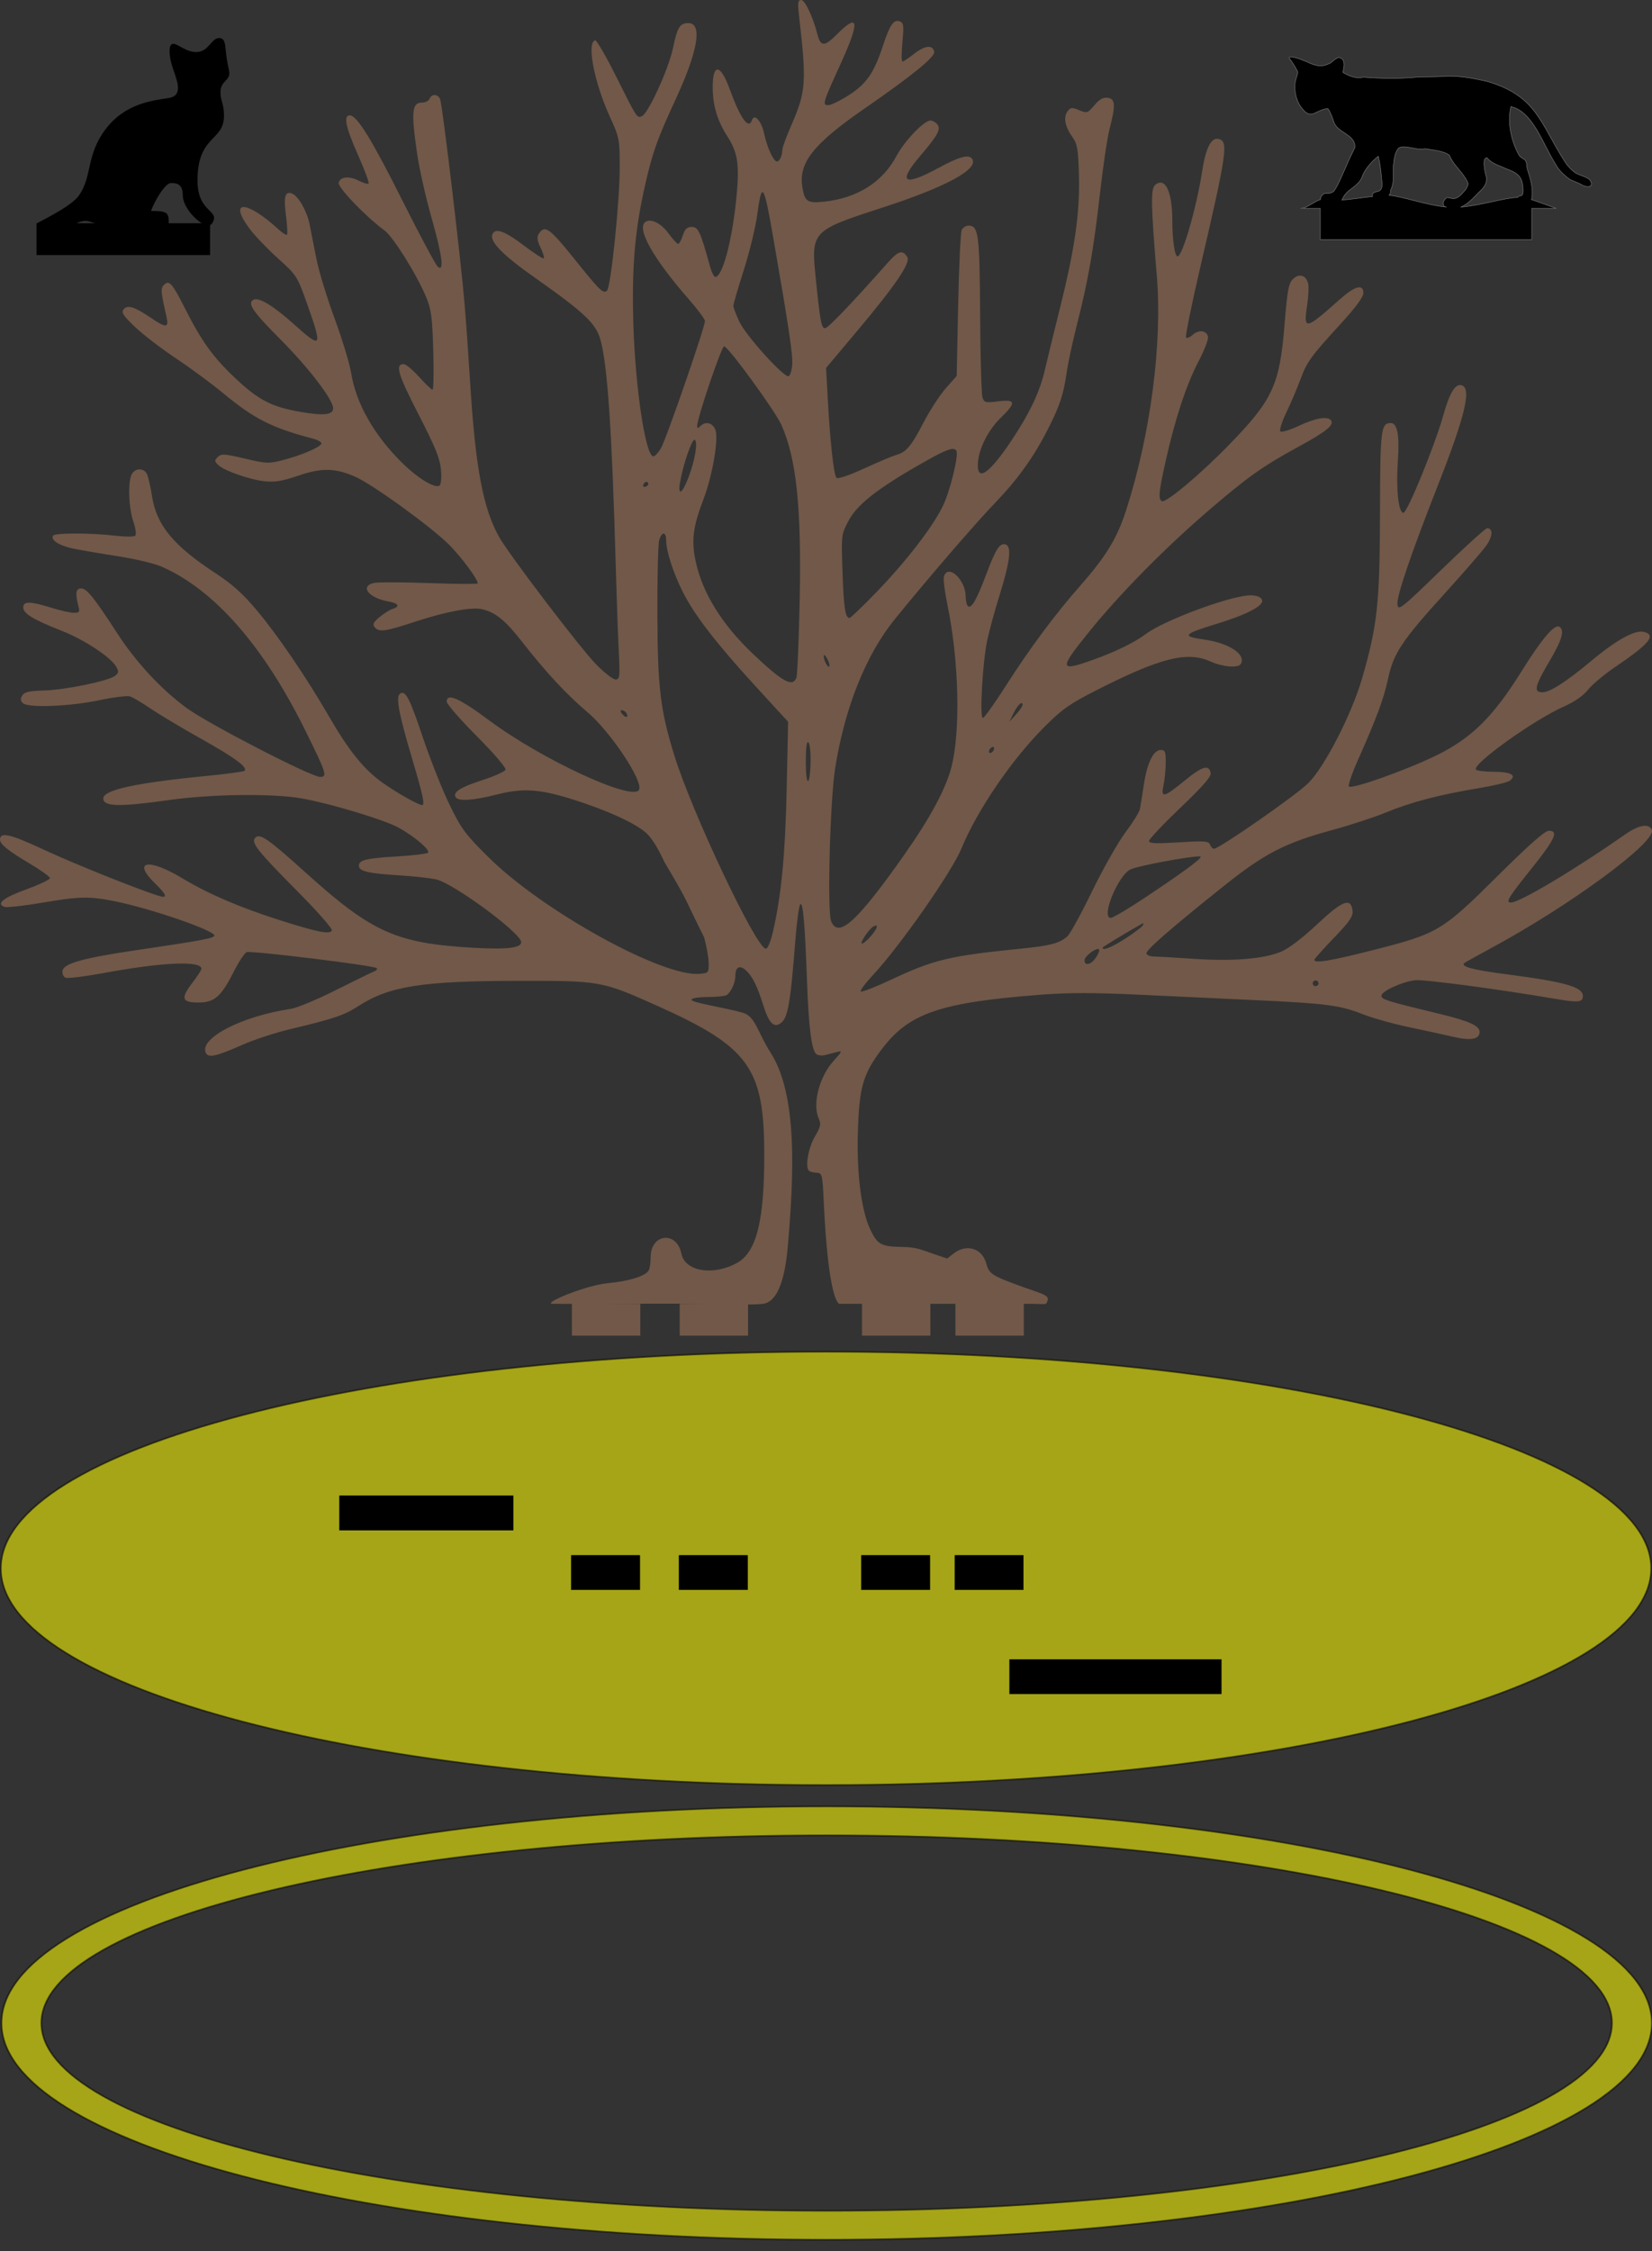<?xml version="1.0" encoding="UTF-8" standalone="no"?>
<!-- Created with Inkscape (http://www.inkscape.org/) -->

<svg
   xmlns:dc="http://purl.org/dc/elements/1.1/"
   xmlns:cc="http://creativecommons.org/ns#"
   xmlns:rdf="http://www.w3.org/1999/02/22-rdf-syntax-ns#"
   xmlns:svg="http://www.w3.org/2000/svg"
   xmlns="http://www.w3.org/2000/svg"
   xmlns:xlink="http://www.w3.org/1999/xlink"
   xmlns:sodipodi="http://sodipodi.sourceforge.net/DTD/sodipodi-0.dtd"
   xmlns:inkscape="http://www.inkscape.org/namespaces/inkscape"
   width="1346.457"
   height="1833.881"
   id="svg3077"
   version="1.1"
   inkscape:version="0.91 r13725"
   sodipodi:docname="arbre-zoe-V07-final.svg"
   inkscape:export-filename="/home/laurent/Documents/135_Projets/20_Projets_Divers/93_ArbreBijoux/AB2/arbre-zoe-V07.png"
   inkscape:export-xdpi="26.723597"
   inkscape:export-ydpi="26.723597">
  <rect width="100%" height="100%" fill="#333333" stroke="none"/>
  <defs
     id="defs3079">
    <linearGradient
       y2="248.564"
       x2="743.797"
       y1="248.104"
       x1="620.323"
       gradientTransform="translate(-205.205,21.168)"
       gradientUnits="userSpaceOnUse"
       id="linearGradient2609"
       xlink:href="#linearGradient2287"
       inkscape:collect="always" />
    <linearGradient
       gradientTransform="translate(12,0)"
       y2="253.159"
       x2="355.508"
       y1="252.508"
       x1="331.254"
       gradientUnits="userSpaceOnUse"
       id="linearGradient2607"
       xlink:href="#linearGradient4312"
       inkscape:collect="always" />
    <linearGradient
       gradientTransform="translate(12,0)"
       y2="262.83"
       x2="330.942"
       y1="260.989"
       x1="111.364"
       gradientUnits="userSpaceOnUse"
       id="linearGradient2605"
       xlink:href="#linearGradient4281"
       inkscape:collect="always" />
    <linearGradient
       gradientTransform="translate(12,0)"
       y2="262.83"
       x2="330.942"
       y1="260.989"
       x1="111.364"
       gradientUnits="userSpaceOnUse"
       id="linearGradient2603"
       xlink:href="#linearGradient4281"
       inkscape:collect="always" />
    <linearGradient
       gradientTransform="translate(12,0)"
       y2="262.83"
       x2="330.942"
       y1="260.989"
       x1="111.364"
       gradientUnits="userSpaceOnUse"
       id="linearGradient2601"
       xlink:href="#linearGradient4281"
       inkscape:collect="always" />
    <linearGradient
       gradientTransform="translate(12,0)"
       y2="262.83"
       x2="330.942"
       y1="260.989"
       x1="111.364"
       gradientUnits="userSpaceOnUse"
       id="linearGradient2599"
       xlink:href="#linearGradient4281"
       inkscape:collect="always" />
    <linearGradient
       y2="348.498"
       x2="133.613"
       y1="347.963"
       x1="49.239"
       gradientTransform="translate(280.745,-86.284)"
       gradientUnits="userSpaceOnUse"
       id="linearGradient2597"
       xlink:href="#linearGradient4325"
       inkscape:collect="always" />
    <linearGradient
       y2="388.808"
       x2="413.497"
       y1="388.92"
       x1="392.074"
       gradientTransform="translate(12,-108)"
       gradientUnits="userSpaceOnUse"
       id="linearGradient2595"
       xlink:href="#linearGradient2298"
       inkscape:collect="always" />
    <linearGradient
       y2="270.775"
       x2="717.278"
       y1="271.804"
       x1="630.908"
       gradientTransform="translate(-170,0)"
       gradientUnits="userSpaceOnUse"
       id="linearGradient2593"
       xlink:href="#linearGradient2309"
       inkscape:collect="always" />
    <linearGradient
       y2="387.222"
       x2="429.849"
       y1="389.825"
       x1="304.246"
       gradientTransform="translate(116.452,-128.206)"
       gradientUnits="userSpaceOnUse"
       id="linearGradient2591"
       xlink:href="#linearGradient2276"
       inkscape:collect="always" />
    <linearGradient
       y2="339.389"
       x2="156.917"
       y1="339.714"
       x1="113.238"
       gradientTransform="translate(238.476,-73.54)"
       gradientUnits="userSpaceOnUse"
       id="linearGradient2589"
       xlink:href="#linearGradient4336"
       inkscape:collect="always" />
    <linearGradient
       y2="273.333"
       x2="150.984"
       y1="272.357"
       x1="13.992"
       gradientTransform="translate(119.706,-32.865)"
       gradientUnits="userSpaceOnUse"
       id="linearGradient2587"
       xlink:href="#linearGradient4301"
       inkscape:collect="always" />
    <linearGradient
       gradientTransform="translate(12,0)"
       y2="288.6"
       x2="681.368"
       y1="285.839"
       x1="119.647"
       gradientUnits="userSpaceOnUse"
       id="linearGradient2585"
       xlink:href="#linearGradient4257"
       inkscape:collect="always" />
    <linearGradient
       y2="262.83"
       x2="330.942"
       y1="260.989"
       x1="111.364"
       gradientUnits="userSpaceOnUse"
       id="linearGradient2444"
       xlink:href="#linearGradient4281"
       inkscape:collect="always" />
    <linearGradient
       gradientUnits="userSpaceOnUse"
       y2="262.83"
       x2="330.942"
       y1="260.989"
       x1="111.364"
       id="linearGradient4287"
       xlink:href="#linearGradient4281"
       inkscape:collect="always" />
    <linearGradient
       gradientTransform="translate(58.571,-140.571)"
       gradientUnits="userSpaceOnUse"
       y2="492"
       x2="458.159"
       y1="373.556"
       x1="160.095"
       id="linearGradient3232"
       xlink:href="#linearGradient3226"
       inkscape:collect="always" />
    <linearGradient
       id="linearGradient3218">
      <stop
         id="stop3220"
         offset="0"
         style="stop-color:#000000;stop-opacity:1;" />
      <stop
         id="stop3222"
         offset="1"
         style="stop-color:#7c7e86;stop-opacity:1;" />
    </linearGradient>
    <linearGradient
       id="linearGradient3226">
      <stop
         id="stop3228"
         offset="0"
         style="stop-color:#dedbdb;stop-opacity:1;" />
      <stop
         id="stop3230"
         offset="1"
         style="stop-color:#cfd0d1;stop-opacity:1;" />
    </linearGradient>
    <linearGradient
       id="linearGradient4257">
      <stop
         id="stop4259"
         offset="0"
         style="stop-color:#8f8f09;stop-opacity:1;" />
      <stop
         id="stop4261"
         offset="1"
         style="stop-color:#bfbf1c;stop-opacity:1;" />
    </linearGradient>
    <linearGradient
       id="linearGradient4281">
      <stop
         id="stop4283"
         offset="0"
         style="stop-color:#8a0a0a;stop-opacity:1;" />
      <stop
         id="stop4285"
         offset="1"
         style="stop-color:#dc3c3c;stop-opacity:1;" />
    </linearGradient>
    <linearGradient
       id="linearGradient4301">
      <stop
         id="stop4303"
         offset="0"
         style="stop-color:#11931a;stop-opacity:1;" />
      <stop
         id="stop4305"
         offset="1"
         style="stop-color:#1cca33;stop-opacity:1;" />
    </linearGradient>
    <linearGradient
       id="linearGradient4312">
      <stop
         id="stop4314"
         offset="0"
         style="stop-color:#6b141f;stop-opacity:1;" />
      <stop
         id="stop4316"
         offset="1"
         style="stop-color:#c1162c;stop-opacity:1;" />
    </linearGradient>
    <linearGradient
       id="linearGradient4325">
      <stop
         id="stop4327"
         offset="0"
         style="stop-color:#0d8202;stop-opacity:1;" />
      <stop
         id="stop4329"
         offset="1"
         style="stop-color:#73ce40;stop-opacity:1;" />
    </linearGradient>
    <linearGradient
       id="linearGradient4336">
      <stop
         id="stop4338"
         offset="0"
         style="stop-color:#236b14;stop-opacity:1;" />
      <stop
         id="stop4340"
         offset="1"
         style="stop-color:#62cd5b;stop-opacity:1;" />
    </linearGradient>
    <linearGradient
       id="linearGradient2276">
      <stop
         id="stop2278"
         offset="0"
         style="stop-color:#139d0b;stop-opacity:1;" />
      <stop
         id="stop2280"
         offset="1"
         style="stop-color:#70d14f;stop-opacity:1;" />
    </linearGradient>
    <linearGradient
       id="linearGradient2287">
      <stop
         id="stop2289"
         offset="0"
         style="stop-color:#6a6b14;stop-opacity:1;" />
      <stop
         id="stop2291"
         offset="1"
         style="stop-color:#d0c652;stop-opacity:1;" />
    </linearGradient>
    <linearGradient
       id="linearGradient2298">
      <stop
         id="stop2300"
         offset="0"
         style="stop-color:#6b141f;stop-opacity:1;" />
      <stop
         id="stop2302"
         offset="1"
         style="stop-color:#bd162b;stop-opacity:1;" />
    </linearGradient>
    <linearGradient
       id="linearGradient2309">
      <stop
         id="stop2311"
         offset="0"
         style="stop-color:#c02020;stop-opacity:1;" />
      <stop
         id="stop2313"
         offset="1"
         style="stop-color:#8b0f0f;stop-opacity:1;" />
    </linearGradient>
    <inkscape:perspective
       id="perspective147"
       inkscape:persp3d-origin="387.5 : 133.33333 : 1"
       inkscape:vp_z="775 : 200 : 1"
       inkscape:vp_y="0 : 1000 : 0"
       inkscape:vp_x="0 : 200 : 1"
       sodipodi:type="inkscape:persp3d" />
  </defs>
  <sodipodi:namedview
     id="base"
     pagecolor="#ffffff"
     bordercolor="#666666"
     borderopacity="1.0"
     inkscape:pageopacity="0.0"
     inkscape:pageshadow="2"
     inkscape:zoom="0.61391345"
     inkscape:cx="439.88925"
     inkscape:cy="581.0774"
     inkscape:document-units="mm"
     inkscape:current-layer="layer1"
     showgrid="false"
     inkscape:window-width="1600"
     inkscape:window-height="853"
     inkscape:window-x="-2"
     inkscape:window-y="-3"
     inkscape:window-maximized="1"
     fit-margin-top="0"
     fit-margin-left="0"
     fit-margin-right="0"
     fit-margin-bottom="0"
     units="mm"
     showguides="true"
     inkscape:guide-bbox="true">
    <sodipodi:guide
       orientation="0,1"
       position="2190.011,495.888"
       id="guide4337" />
    <sodipodi:guide
       orientation="1,0"
       position="1050.811,794.136"
       id="guide4360" />
    <sodipodi:guide
       orientation="0,1"
       position="925.805,771.66"
       id="guide4581" />
    <sodipodi:guide
       orientation="1,0"
       position="465.68,673.17"
       id="guide4664" />
  </sodipodi:namedview>
  <g
     inkscape:label="Decoupe2"
     inkscape:groupmode="layer"
     id="layer1"
     transform="translate(894.286,189.822)">
    <path
       style="fill:#715848"
       d="M 653.062 0 C 650.285 0 650.012 2 651.281 13.062 C 657.473 67.025 656.952 74.559 645.094 101.719 C 641.03 111.025 637.688 120.069 637.688 121.812 C 637.688 126.48 635.403 131.594 633.312 131.594 C 630.461 131.594 625.29 120.348 622.75 108.594 C 620.565 98.481 614.801 92.17 612.906 97.812 C 610.163 105.981 603.436 96.527 594.531 72.062 C 587.252 52.065 580.875 51.483 580.875 70.812 C 580.875 85.865 584.597 98.339 593.062 111.5 C 601.585 124.75 602.942 134.946 599.938 163.5 C 596.347 197.619 588.717 225.594 583 225.594 C 581.919 225.594 579.934 221.602 578.594 216.719 C 570.936 188.82 569.099 184.875 563.844 184.875 C 559.944 184.875 558.257 186.482 556.531 191.781 C 555.293 195.582 553.558 198.696 552.688 198.688 C 551.817 198.68 548.348 194.88 544.969 190.25 C 538.999 182.07 530.806 177.85 526.281 180.625 C 518.261 185.545 531.861 210.035 561.375 243.781 C 568.618 252.062 574.553 260.047 574.562 261.531 C 574.593 266.537 542.715 358.626 538.656 365.25 C 536.444 368.86 533.705 371.812 532.562 371.812 C 526.156 371.812 517.759 316.103 516.188 263 C 514.87 218.503 517.421 188.053 525.406 152.5 C 531.74 124.3 535.408 113.955 550.75 80.812 C 568.929 41.54 572.715 18.812 561.094 18.812 C 554.082 18.812 552.086 22.046 548.406 39.562 C 544.869 56.401 528.193 92.757 523.125 94.688 C 519.075 96.23 519.338 96.647 501.938 61.844 C 493.835 45.638 486.251 32.581 485.094 32.844 C 478.053 34.445 484.159 66.621 496.75 94.375 C 504.968 112.491 505.094 113.221 505.094 137.344 C 505.094 164.137 497.887 233.605 494.781 236.688 C 491.767 239.679 489.299 237.314 467.906 210.656 C 447.879 185.7 443.937 182.916 439.125 190.5 C 437.443 193.151 437.801 195.972 440.562 201.719 C 442.592 205.944 443.776 209.884 443.188 210.469 C 442.599 211.053 435.137 206.221 426.625 199.75 C 411.165 187.997 403.467 185.346 401.281 191 C 399.016 196.859 409.698 207.743 435.656 226.031 C 476.033 254.479 485.495 263.362 489.25 276.344 C 495.126 296.657 498.789 350.552 501.906 462.688 C 502.545 485.665 503.586 515.501 504.25 529 C 505.363 551.632 505.19 553.562 501.719 553.562 C 499.648 553.562 492.464 547.977 485.781 541.156 C 472.973 528.084 414.981 451.96 406.844 437.531 C 393.663 414.161 387.404 380.539 383.094 310.188 C 381.897 290.656 379.905 262.467 378.656 247.531 C 375.658 211.663 360.62 85.6 358.781 80.938 C 357.015 76.46 351.776 76.166 350.125 80.438 C 349.459 82.161 346.74 83.562 344.094 83.562 C 335.701 83.562 334.982 90.756 339.938 125.062 C 341.701 137.273 346.929 160.529 351.531 176.75 C 360.478 208.284 362.233 221.783 356.844 217.344 C 355.172 215.967 342.398 192.117 328.469 164.344 C 303.008 113.579 290.965 94 285.156 94 C 279.697 94 281.633 103.375 291.812 126.312 C 297.196 138.443 301.052 148.89 300.406 149.531 C 299.761 150.172 296.252 149.159 292.594 147.281 C 284.437 143.095 277.05 143.892 276.062 149.031 C 275.332 152.835 298.309 176.681 313.312 187.688 C 320.518 192.974 339.789 223.828 347.469 242.375 C 351.47 252.039 352.359 258.739 353.125 285.656 C 353.624 303.177 353.346 317.5 352.531 317.5 C 351.716 317.5 346.797 312.807 341.594 307.062 C 336.39 301.318 330.759 296.625 329.094 296.625 C 321.844 296.625 324.171 304.591 340.969 337.312 C 354.94 364.527 358.639 373.607 359.406 382.781 C 359.988 389.748 359.473 394.811 358.094 395.656 C 354.206 398.041 340.132 389.35 327.406 376.719 C 304.647 354.129 290.192 328.593 286.219 303.906 C 285.005 296.363 278.937 276.366 272.719 259.469 C 266.501 242.571 259.825 220.734 257.906 210.969 C 255.987 201.203 253.482 188.52 252.344 182.781 C 250.197 171.957 243.18 159.677 238 157.688 C 232.331 155.51 231.049 160.035 233.031 175.281 C 234.094 183.456 234.486 190.612 233.906 191.188 C 233.326 191.763 230.412 189.995 227.438 187.25 C 201.25 163.078 185.651 162.309 203.219 186.062 C 207.334 191.627 217.757 202.573 226.406 210.375 C 241.986 224.429 242.216 224.762 250.5 248.156 C 262.996 283.445 262.261 284.524 239.469 264.062 C 222.498 248.827 210.604 241.706 206.406 244.281 C 201.471 247.308 205.958 253.806 229.094 277.062 C 251.796 299.883 271.5 325.669 271.5 332.594 C 271.5 338.062 263.94 338.88 244.594 335.5 C 221.343 331.438 210.589 325.86 191.906 308.25 C 173.8 291.183 164.36 278.126 150.812 251.344 C 140.274 230.51 137.854 227.817 133.594 232.156 C 130.81 234.992 130.98 237.217 135.781 258.5 C 137.731 267.143 135.163 267.252 123.125 259.031 C 109.861 249.974 104.023 248.104 100.844 251.906 C 98.681 254.493 100.182 256.9 109.844 266.188 C 116.225 272.322 131.312 283.882 143.344 291.906 C 155.375 299.93 172.802 312.787 182.062 320.469 C 206.905 341.077 221.468 348.5 254.188 357.125 C 259.617 358.556 262.649 360.376 261.812 361.719 C 259.85 364.871 244.98 371.117 230.562 374.844 C 219.052 377.82 217.14 377.755 199.5 373.594 C 182.802 369.655 180.332 369.502 177.531 372.281 C 174.731 375.061 174.751 375.773 177.688 378.688 C 182.474 383.438 203.472 390.802 215.875 392.094 C 224.128 392.953 230.338 391.913 243.219 387.5 C 262.147 381.016 273.262 381.25 289.562 388.406 C 303.851 394.68 352.859 430.249 366.5 444.25 C 376.901 454.926 389.344 471.834 389.344 475.281 C 389.344 475.933 371.506 475.829 349.688 475.031 C 327.869 474.234 307.505 474.204 304.438 474.969 C 293.183 477.772 300.514 487.089 316.219 489.938 C 324.903 491.513 326.406 494.068 319.875 496.125 C 317.554 496.856 312.812 499.827 309.312 502.75 C 304.285 506.949 303.461 508.68 305.375 510.969 C 308.96 515.256 313.678 514.606 338.25 506.531 C 363.458 498.247 384.489 494.347 393.031 496.344 C 403.815 498.864 411.975 505.503 425.344 522.656 C 444.475 547.203 461.966 566.048 478.344 579.781 C 497.512 595.855 524.854 637.003 520.75 643.594 C 515.029 652.782 441.235 618.514 398.812 586.969 C 374.217 568.68 364.094 564.232 364.094 571.656 C 364.094 573.56 375.098 586.188 388.562 599.719 C 402.637 613.863 412.612 625.479 412 627.062 C 411.414 628.577 402.841 632.434 392.969 635.625 C 375.058 641.415 368.838 645.438 371.406 649.562 C 373.528 652.97 386.029 652.133 404.781 647.344 C 426.452 641.809 440.136 642.771 468.281 651.75 C 494.747 660.193 516.684 670.165 526 678 C 530.633 681.897 536.093 690.416 541.281 701.844 C 563.406 739.313 556.025 728.079 573.875 763.625 C 575.81 770.452 577.472 779.78 577.562 784.375 C 577.713 792.518 577.506 792.754 570 793.375 C 539.731 795.879 442.809 742.398 398.562 698.781 C 379.413 679.905 376.206 675.615 366.562 655.906 C 360.666 643.855 350.934 619.402 344.938 601.594 C 333.775 568.444 330.626 562.321 326.156 565.062 C 322.37 567.385 324.827 580.856 335.688 617.406 C 344.771 647.979 346.503 655.906 344.031 655.906 C 341.15 655.906 323.92 646.192 312.094 637.875 C 296.795 627.116 284.446 611.85 268.031 583.469 C 249.735 551.834 226.508 517.714 209.531 497.469 C 198.088 483.822 189.456 476.004 175.969 467.188 C 141.253 444.495 127.592 427.94 123.875 404.062 C 122.634 396.092 120.728 387.948 119.656 385.938 C 117.06 381.069 110.122 381.277 107.406 386.312 C 104.114 392.418 104.811 413.674 108.656 424.875 C 110.564 430.433 111.244 435.546 110.219 436.469 C 109.211 437.375 101.759 437.345 93.656 436.406 C 73.487 434.068 44.705 434.069 43.25 436.406 C 41.049 439.941 48.317 444.608 59.625 446.938 C 65.786 448.207 82.101 450.99 95.906 453.125 C 109.712 455.259 125.674 459.033 131.375 461.5 C 174.119 479.998 214.383 525.663 248.406 594.281 C 266.119 630.005 267.053 632.938 260.938 632.938 C 253.508 632.938 169.21 589.424 151.844 576.625 C 131.064 561.31 110.726 539.343 95.375 515.656 C 76.658 486.776 70.713 479.406 66.188 479.406 C 61.799 479.406 61.177 483.155 63.844 493.5 C 65.157 498.594 64.754 499.25 60.219 499.25 C 57.406 499.25 49.088 497.377 41.75 495.094 C 24.517 489.732 18.938 489.693 18.938 494.906 C 18.938 499.851 27.173 504.843 50.188 513.875 C 68.769 521.168 90.672 535.639 94.844 543.375 C 96.923 547.232 96.713 548.446 93.625 550.688 C 87.784 554.927 53.119 562.058 36 562.531 C 23.881 562.867 19.933 563.76 18.156 566.562 C 16.466 569.227 16.588 570.836 18.594 572.812 C 22.722 576.88 56.478 575.614 80.906 570.469 C 92.414 568.045 103.684 566.655 105.969 567.375 C 108.254 568.095 115.917 572.625 123 577.438 C 130.083 582.25 148.663 593.343 164.281 602.094 C 191.434 617.306 202.113 625.189 199.312 627.969 C 198.603 628.673 184.487 630.572 167.938 632.188 C 110.883 637.758 84.188 643.571 84.188 650.375 C 84.188 657.222 96.943 657.556 137.906 651.781 C 172.619 646.888 222.696 646.298 246.25 650.531 C 269.594 654.726 312.69 667.714 324.5 674.094 C 337.302 681.01 350.953 692.547 348.844 694.688 C 347.977 695.567 336.617 696.93 323.594 697.719 C 298.166 699.26 292.531 700.64 292.531 705.281 C 292.531 709.816 299.896 711.571 325.156 713.125 C 337.889 713.908 351.835 715.49 356.125 716.625 C 370.56 720.445 423.179 759.189 424.719 767.125 C 425.702 772.197 413.891 773.732 386.094 772.156 C 323.079 768.584 303.269 759.723 249.406 711.156 C 218.432 683.227 211.895 678.695 208.094 682.469 C 204.285 686.249 209.557 692.991 241.531 725.219 C 259.047 742.874 271.328 756.857 270.5 758.188 C 268.505 761.392 258.438 759.346 227.281 749.406 C 195.009 739.111 169.477 728.101 148.406 715.406 C 120.922 698.846 107.481 701.404 126.281 719.625 C 135.772 728.823 136.925 732.067 129.969 730 C 114.313 725.349 59.95 703.549 35.562 692.156 C 8.303 679.422 4.498962e-19 677.514 0 684 C 0 687.799 6.483 693.026 24.594 703.781 C 33.471 709.053 40.723 714.289 40.719 715.438 C 40.715 716.586 32.091 720.675 21.562 724.5 C 2.857 731.295 -3.366 736.209 3.469 738.812 C 5.332 739.522 18.795 738.082 33.406 735.594 C 65.007 730.212 72.9 730.046 94.281 734.406 C 123.538 740.373 174.688 758.031 174.688 762.156 C 174.688 764.323 165.069 766.139 112.156 773.938 C 67.578 780.508 51.829 784.882 50.938 790.969 C 50.576 793.442 51.702 795.885 53.562 796.594 C 55.365 797.28 69.386 795.514 84.719 792.688 C 132.561 783.869 164.156 782.506 164.156 789.25 C 164.156 790.262 160.777 795.51 156.625 800.906 C 147.076 813.319 148.169 816.75 161.688 816.75 C 174.74 816.75 180.131 812.095 190.406 791.844 C 194.578 783.622 199.369 776.364 201.062 775.719 C 204.758 774.311 305.013 786.618 306.969 788.719 C 307.72 789.526 306.905 790.679 305.188 791.281 C 303.47 791.884 289.448 798.729 274 806.5 C 258.553 814.271 241.953 821.193 237.125 821.906 C 197.595 827.747 162.939 845.417 167.562 857.375 C 169.425 862.193 175.499 860.976 197.25 851.344 C 206.769 847.128 224.292 841.363 236.188 838.531 C 272.138 829.975 280.485 827.157 291.875 819.781 C 317.226 803.365 343.673 799.204 423.031 799.094 C 489.196 799.002 490.542 799.239 534.938 819.094 C 610.724 852.988 622.916 869.865 622.906 941.031 C 622.898 991.765 617.403 1019.593 600.844 1028.812 C 581.238 1039.728 558.248 1035.892 555.312 1021.219 C 551.586 1002.595 530.383 1005.008 530.312 1024.062 C 530.295 1028.767 529.578 1033.733 528.688 1035.125 C 525.778 1039.67 512.436 1043.834 496 1045.312 C 477.267 1046.997 441.023 1062.219 450.625 1062.219 C 455.905 1062.248 461.062 1062.275 466.125 1062.281 L 466.125 1088.156 L 521.906 1088.156 L 521.906 1062.219 L 492.5 1062.219 C 519.426 1062.123 545.211 1061.931 574.812 1062.219 L 553.969 1062.219 L 553.969 1088.156 L 609.719 1088.156 L 609.719 1062.781 C 614.599 1062.76 618.931 1062.621 621.938 1062.219 C 637.315 1060.162 640.918 1029.66 642.281 1013.531 C 647.115 956.353 650.037 891.942 628.156 857.75 C 617.529 841.144 615.821 828.157 605.625 825.125 C 591.83 821.023 563.625 816.964 563.625 814.531 C 563.625 813.22 568.932 812.301 576.75 812.281 C 583.985 812.264 590.976 811.562 592.25 810.719 C 595.914 808.291 599.375 800.524 599.375 794.812 C 599.375 787.85 602.931 786.025 607.844 790.438 C 615.32 797.153 619.222 810.162 622.844 821.188 C 627.339 834.873 631.765 838.191 637.656 832.344 C 642.362 827.673 644.555 813.977 648.188 766.719 C 649.376 751.259 651.21 737.751 652.25 736.719 C 654.485 734.501 656.013 751.958 657.75 799.562 C 659.144 837.759 661.571 856.356 665.531 858.938 C 667.006 859.899 670.091 860.192 672.406 859.594 C 674.721 858.995 678.981 857.878 681.875 857.125 C 686.813 855.839 686.671 856.298 679.375 864.344 C 667.667 877.256 661.956 899.664 667.375 911.469 C 669.334 915.736 668.822 918.077 664.125 926.031 C 658.811 935.032 656.091 950.615 659.281 953.781 C 660.067 954.562 662.859 955.306 665.5 955.438 C 670.152 955.67 670.362 956.467 671.469 980.75 C 672.633 1006.304 676.103 1055.322 683.781 1062.219 C 689.151 1062.218 696.836 1062.219 702.562 1062.219 L 702.562 1088.156 L 758.312 1088.156 L 758.312 1062.219 C 765.284 1062.219 771.624 1062.219 778.719 1062.219 L 778.719 1088.156 L 834.469 1088.156 L 834.469 1062.219 C 836.2 1062.219 837.777 1062.219 839.5 1062.219 C 853.003 1062.219 852.323 1063.633 853.812 1059.781 C 855.612 1055.128 848.795 1053.934 833.844 1048.531 C 808.35 1039.32 806.198 1037.937 803.875 1029.375 C 800.498 1016.927 787.751 1013.02 777.25 1021.219 L 772 1025.312 L 761.156 1021.656 C 751.844 1018.512 747.38 1015.964 735.562 1015.875 C 717.659 1015.747 715.042 1013.447 709.438 1001.906 C 702.771 988.18 698.196 959.61 699.188 923.469 C 700.231 885.452 703.311 874.826 719.438 853.812 C 741.333 825.281 766.956 816.647 848.156 810.406 C 870.625 808.681 891.711 808.671 928.125 810.375 C 955.327 811.648 998.41 813.664 1023.875 814.844 C 1080.466 817.466 1092.44 819.029 1110.469 826.188 C 1118.218 829.264 1135.048 834.018 1147.875 836.719 C 1160.702 839.419 1177.266 843.028 1184.688 844.75 C 1198.814 848.029 1205.938 846.684 1205.938 840.75 C 1205.938 835.715 1197.491 831.856 1174.344 826.25 C 1129.558 815.404 1125.938 814.272 1125.938 811.188 C 1125.938 807.6 1142.436 799.961 1153.125 798.594 C 1159.988 797.716 1221.044 805.802 1267.562 813.75 C 1286.512 816.988 1290.125 816.633 1290.125 811.469 C 1290.125 804.075 1275.671 799.95 1228.188 793.781 C 1200.472 790.181 1190.384 787.513 1193.438 784.625 C 1193.939 784.151 1204.242 778.419 1216.344 771.875 C 1280.259 737.311 1350.083 685.878 1346.312 676.125 C 1344.173 670.591 1335.655 672.007 1324.562 679.781 C 1284.109 708.133 1238.598 735.281 1231.531 735.281 C 1226.833 735.281 1229.202 731.382 1248.031 707.906 C 1267.5 683.634 1270.64 676.812 1262.344 676.812 C 1259.156 676.812 1246.101 688.319 1220.375 713.875 C 1175.479 758.474 1171.96 760.563 1119.625 773.906 C 1084.855 782.771 1071.219 785.058 1071.219 782 C 1071.219 781.266 1078.404 773.218 1087.156 764.125 C 1100.083 750.695 1102.938 746.545 1102.406 741.969 C 1101.121 730.922 1094.163 733.593 1073.531 753 C 1062.032 763.816 1050.478 772.638 1044.438 775.219 C 1030.395 781.216 1005.106 783.32 973.219 781.156 C 958.259 780.142 943.402 779.29 940.219 779.25 C 937.026 779.207 934.431 777.972 934.438 776.531 C 934.452 773.584 955.745 755.118 997.562 721.75 C 1030.721 695.291 1047.6 686.602 1086.031 676.188 C 1100.459 672.278 1120.317 665.77 1130.156 661.719 C 1150.288 653.429 1173.596 647.334 1205.438 642.094 C 1217.33 640.137 1228.614 637.431 1230.5 636.062 C 1236.599 631.636 1231.481 628.75 1217.5 628.75 C 1210.113 628.75 1203.566 627.916 1202.938 626.906 C 1200.069 622.3 1250.569 586.226 1274.938 575.469 C 1283.38 571.742 1290.41 566.836 1294.344 561.906 C 1297.735 557.657 1307.866 549.185 1316.875 543.094 C 1344.486 524.425 1350.194 517.367 1339.812 514.781 C 1332.64 512.994 1317.412 521.352 1297.469 538 C 1276.411 555.579 1263.316 564 1257.062 564 C 1249.759 564 1250.938 558.857 1262.75 538.938 C 1273.116 521.457 1275.473 513.369 1271 510.625 C 1267.015 508.18 1256.597 520.434 1239.969 547.125 C 1216.897 584.159 1199.098 601.653 1170.156 615.688 C 1145.316 627.733 1101.84 643.134 1099.438 640.75 C 1098.572 639.89 1101.947 630.01 1106.938 618.812 C 1121.995 585.032 1127.938 569.06 1131.312 553.094 C 1135.676 532.452 1142.52 522.092 1176.688 484.438 C 1192.747 466.739 1208.367 448.746 1211.406 444.469 C 1216.726 436.982 1217.054 430.312 1212.094 430.312 C 1210.785 430.312 1193.953 445.58 1174.688 464.25 C 1141.82 496.1 1139.612 497.835 1138.969 492.406 C 1138.199 485.909 1149.723 452.046 1172.062 395.125 C 1194.707 337.427 1199.787 315.438 1190.812 313.75 C 1185.878 312.822 1181.292 320.591 1176.344 338.312 C 1169.494 362.846 1147.028 417.781 1143.844 417.781 C 1139.762 417.781 1137.722 398.153 1139.375 374.812 C 1140.794 354.771 1138.863 344.656 1133.625 344.656 C 1125.453 344.656 1124.905 349.253 1124.75 418.625 C 1124.588 491.422 1122.629 509.531 1110.219 552.5 C 1101.819 581.585 1079.537 624.957 1066.312 638 C 1056.043 648.129 993.799 691.438 989.5 691.438 C 988.399 691.438 986.929 689.93 986.219 688.094 C 985.092 685.179 981.837 684.94 960.719 686.25 C 941.766 687.425 936.531 687.174 936.531 685.094 C 936.531 683.634 948.011 671.505 962.031 658.125 C 980.577 640.426 987.323 632.669 986.75 629.719 C 985.363 622.573 979.945 624.174 965.5 636 C 948.546 649.881 945.953 650.441 948.312 639.719 C 949.26 635.41 950.075 627.182 950.125 621.438 C 950.201 612.456 949.643 611 946.125 611 C 940.086 611 934.964 621.447 932.281 639.219 C 930.982 647.827 929.529 656.827 929.062 659.219 C 928.595 661.611 923.32 670.083 917.344 678.031 C 911.367 685.979 899.158 707.493 890.219 725.875 C 881.28 744.257 872.187 760.882 870 762.812 C 863.597 768.465 856.173 770.444 832 772.875 C 773.566 778.751 761.449 781.655 725.531 798.469 C 713.08 804.297 702.29 808.473 701.562 807.75 C 700.834 807.027 705.352 800.972 711.594 794.281 C 733.535 770.759 775.787 710.347 783.625 691.281 C 796.47 660.036 824.646 618.768 851.312 592.125 C 865.719 577.732 871.799 573.419 893.562 562.375 C 946.02 535.756 967.593 530.341 986.75 538.969 C 996.588 543.399 1009.107 544.441 1011.25 541 C 1015.986 533.394 1001.987 523.942 981.781 521.094 C 962.806 518.419 964.11 516.665 991.25 508.375 C 1015.494 500.97 1029.586 493.759 1028.719 489.219 C 1028.26 486.817 1025.614 485.455 1020.531 485.031 C 1006.759 483.882 949.249 504.869 933.5 516.781 C 924.664 523.465 908.896 531.115 890.625 537.625 C 863.228 547.387 862.947 545.35 887.344 515.125 C 911.78 484.851 947.393 448.525 982.031 418.531 C 1015.646 389.423 1028.857 379.962 1058 364.125 C 1080.463 351.918 1087.338 346.474 1085 342.719 C 1082.55 338.784 1072.617 340.347 1058.781 346.844 C 1051.356 350.33 1044.509 352.409 1043.562 351.469 C 1042.616 350.529 1044.762 343.68 1048.344 336.25 C 1051.925 328.82 1057.057 316.797 1059.75 309.531 C 1065.292 294.579 1068.014 290.833 1093.188 263.312 C 1104.884 250.525 1111.219 241.905 1111.219 238.781 C 1111.219 231.045 1104.363 232.871 1091.938 243.938 C 1063.679 269.106 1062.227 269.338 1065.438 248.281 C 1066.498 241.321 1066.822 233.477 1066.156 230.844 C 1064.444 224.074 1058.691 222.502 1053.719 227.438 C 1050.256 230.874 1049.184 236.764 1046.938 264.594 C 1042.962 313.842 1037.383 325.837 1001.156 362.969 C 977.728 386.983 949.977 410.165 946.906 408.281 C 943.904 406.44 944.506 400.375 950.406 374.156 C 957.989 340.459 967.116 313.017 976.969 294.219 C 981.572 285.435 985.005 276.524 984.594 274.406 C 983.577 269.165 977.106 268.304 972.156 272.75 C 969.92 274.759 967.462 275.769 966.688 275 C 965.913 274.231 971.129 248.473 978.281 217.75 C 999.475 126.706 1001.097 116.108 994.25 113.5 C 987.537 110.943 982.904 119.401 979.719 140.062 C 975.249 169.056 963.704 208.875 959.781 208.875 C 957.463 208.875 955.54 195.705 955.5 179.656 C 955.439 155.796 949.696 143.905 941.5 150.656 C 937.789 153.713 938.035 167.026 942.844 224.562 C 947.463 279.835 937.713 354.222 917.781 415.875 C 910.447 438.561 901.493 453.229 880.312 477.312 C 859.674 500.78 839.293 528.208 819.812 558.719 C 810.625 573.109 802.221 584.875 801.125 584.875 C 798.262 584.875 800.881 538.871 804.75 521.188 C 806.509 513.145 810.867 497.145 814.469 485.656 C 823.051 458.28 824.708 445.516 819.906 443.688 C 815.044 441.836 811.767 446.753 803.812 467.906 C 796.131 488.335 791.98 495.72 789.125 493.969 C 788.018 493.29 787.098 489.729 787.094 486.062 C 787.078 472.321 772.729 459.007 769.344 469.594 C 768.679 471.672 769.996 482.247 772.25 493.094 C 781.59 538.034 782.985 595.986 775.438 625 C 770.785 642.884 758.131 666.398 736.938 696.5 C 698.523 751.063 683.163 764.985 677.406 750.438 C 674.128 742.152 676.524 651.952 680.719 625.656 C 688.621 576.123 705.828 533.287 729.625 504.062 C 757.974 469.247 795.37 425.958 811.688 409 C 829.882 390.091 842.794 371.952 854.438 348.969 C 863.791 330.505 866.876 321.109 869.312 303.969 C 870.46 295.9 874.286 278.037 877.812 264.25 C 886.825 229.016 891.363 203.254 896.531 157.625 C 898.998 135.852 902.473 112.393 904.25 105.5 C 909.373 85.628 909.106 80.555 902.906 79.688 C 899.063 79.15 896.159 80.768 891.969 85.75 C 886.501 92.251 886.002 92.397 879.562 89.75 C 873.569 87.286 872.526 87.416 870 90.844 C 866.527 95.558 868.064 103.355 874.125 111.75 C 878.013 117.135 878.773 121.461 879.375 142.5 C 880.25 173.075 876.097 202.152 864 250.656 C 858.985 270.762 853.363 293.802 851.5 301.844 C 847.543 318.928 839.545 335.94 825.344 357.438 C 806.528 385.921 796.062 393.272 797.031 377.344 C 797.75 365.524 805.409 350.357 815.656 340.375 C 828.461 327.902 828.038 325.181 813.625 326.969 C 803.035 328.282 802.175 328.05 800.75 323.594 C 799.909 320.964 799.052 290.571 798.844 256.031 C 798.45 190.519 797.566 183.812 789.375 183.812 C 787.224 183.812 784.726 185.458 783.812 187.469 C 782.899 189.479 781.596 217.051 780.938 248.719 L 779.75 306.281 L 770.938 316.219 C 766.098 321.674 757.873 334.318 752.656 344.344 C 742.552 363.761 738.657 368.36 730.281 370.719 C 727.387 371.534 715.719 376.449 704.344 381.656 C 691.947 387.331 682.896 390.387 681.75 389.25 C 679.559 387.076 676.469 358.783 674.594 323.781 L 673.312 299.75 L 698.594 269.688 C 729.997 232.342 742.428 214 739.469 209.344 C 735.58 203.224 732.246 204.226 723.344 214.281 C 694.215 247.183 674.866 267.375 672.469 267.375 C 669.462 267.375 668.5 262.176 664.875 226.562 C 660.996 188.458 661.575 187.841 718.719 169.312 C 770.808 152.423 797.644 137.955 792.438 129.594 C 789.855 125.447 782.211 127.45 764.906 136.812 C 736.494 152.184 731.402 148.855 750 127.062 C 764.565 109.997 767.154 105.146 763.844 101.188 C 762.464 99.538 760.027 98.188 758.406 98.188 C 753.084 98.188 737.337 114.638 730.531 127.312 C 719.084 148.629 698.518 161.503 671.438 164.312 C 657.944 165.712 655.782 164.191 653.906 152.062 C 650.879 132.483 663.056 117.196 704.562 88.5 C 743.598 61.513 762.24 46.326 761.438 42.188 C 760.3 36.328 753.83 36.95 745.219 43.719 C 740.724 47.252 736.369 50.125 735.531 50.125 C 734.697 50.125 734.687 43.084 735.5 34.469 C 736.798 20.725 736.507 18.623 733.312 17.406 C 728.459 15.558 725.164 20.363 719.594 37.375 C 712.432 59.246 706.207 68.295 691.906 77.469 C 684.884 81.974 677.307 85.656 675.094 85.656 C 670.037 85.656 670.51 84.107 685.344 51.562 C 701.061 17.078 700.007 9.883 681.938 28.156 C 672.08 38.124 668.793 38.089 666.25 28.031 C 662.715 14.053 656.108 -3.0469204e-17 653.062 0 z M 621.406 156.562 C 623.381 156.33 625.798 168.151 630.375 194.5 C 643.103 267.769 646.287 289.11 645.688 297.125 C 645.336 301.834 644.005 306.05 642.719 306.469 C 638.912 307.709 607.978 273.49 602.656 262.156 C 599.959 256.412 597.729 250.568 597.719 249.188 C 597.707 247.807 601.491 234.828 606.125 220.344 C 610.759 205.859 615.716 185.616 617.125 175.344 C 618.775 163.321 619.965 156.732 621.406 156.562 z M 590.188 282.156 C 593.591 282.374 631.763 334.732 636.875 346.188 C 649.181 373.768 653.361 414.078 651.75 489.969 C 651.066 522.2 649.878 550.146 649.125 552.094 C 646.035 560.085 637.895 555.64 613.812 532.812 C 588.307 508.636 572.373 482.874 566.938 457 C 563.403 440.174 564.818 429.142 573.375 406.719 C 580.7 387.526 585.876 357.452 583.094 350.188 C 580.85 344.331 575.042 342.928 570.75 347.188 C 568.785 349.137 568.25 349.049 568.25 346.875 C 568.25 340.574 588.097 282.023 590.188 282.156 z M 566.031 358.25 C 566.108 358.246 566.184 358.272 566.25 358.312 C 568.885 359.929 566.59 374.243 561.5 387.969 C 556.314 401.953 552.36 404.851 554.219 393.312 C 556.42 379.647 563.65 358.381 566.031 358.25 z M 776.125 365.75 C 777.814 365.621 778.812 366.132 779.469 367.188 C 781.617 370.638 774.252 400.593 768.281 412.656 C 759.719 429.956 738.343 457.583 714.188 482.562 C 703.088 494.04 693.267 503.438 692.375 503.438 C 688.938 503.438 687.674 495.046 686.688 465.812 C 685.666 435.556 685.659 435.508 691.75 424.031 C 698.687 410.959 715.514 397.822 751.469 377.375 C 765.366 369.472 772.409 366.034 776.125 365.75 z M 526.938 392.594 C 527.671 392.61 528.293 393.126 528.406 394.219 C 528.493 395.052 527.42 396.103 526.031 396.562 C 524.643 397.022 523.881 396.285 524.344 394.906 C 524.852 393.391 525.995 392.573 526.938 392.594 z M 540.906 434.688 C 542.08 434.717 542.969 436.607 542.969 440.375 C 542.969 449.078 548.833 467.114 556.688 482.594 C 566.229 501.4 583.936 524.323 615.531 558.781 L 642.344 588.031 L 641.188 642.344 C 640.052 695.64 636.854 729.129 630.062 758.781 C 628.145 767.155 625.753 772.875 624.156 772.875 C 616.48 772.875 563.922 661.827 549.531 615.188 C 538.164 578.348 536.019 560.373 535.812 500.281 C 535.71 470.41 536.36 443.378 537.25 440.219 C 538.304 436.477 539.733 434.658 540.906 434.688 z M 671.812 533.656 C 672.309 533.548 673.632 535.417 674.875 538.031 C 676.201 540.82 676.502 543.125 675.531 543.125 C 673.702 543.125 670.413 535.015 671.719 533.719 C 671.744 533.693 671.779 533.663 671.812 533.656 z M 832.719 572.812 C 833.158 572.851 833.406 573.301 833.406 574.219 C 833.406 575.371 830.987 578.933 828.031 582.156 L 822.656 588.031 L 825.938 581.375 C 828.463 576.21 831.4 572.696 832.719 572.812 z M 506.812 578.625 C 508.043 578.625 509.675 579.618 510.438 580.844 C 512.703 584.481 510.137 585.265 507.25 581.812 C 505.59 579.827 505.417 578.625 506.812 578.625 z M 658.5 604.656 C 658.579 604.654 658.666 604.667 658.75 604.719 C 659.908 605.429 660.768 611.856 660.688 618.969 C 660.443 640.323 656.95 642.893 656.781 621.844 C 656.693 610.809 657.314 604.696 658.5 604.656 z M 808.969 608.562 C 809.723 608.418 810.281 608.857 810.281 609.719 C 810.281 610.868 809.314 612.384 808.156 613.094 C 806.999 613.804 806.062 613.43 806.062 612.281 C 806.062 611.132 806.999 609.616 808.156 608.906 C 808.446 608.729 808.717 608.611 808.969 608.562 z M 977.438 697.719 C 978.214 697.732 978.625 697.844 978.625 698.031 C 978.625 700.099 963.026 711.497 932.438 731.812 C 919.186 740.613 907.002 747.812 905.344 747.812 C 896.917 747.812 911.595 712.331 921.75 708.156 C 929.517 704.963 969.931 697.586 977.438 697.719 z M 931.688 752.219 C 932.121 752.236 932.016 752.888 931.344 753.969 C 930.446 755.41 924.016 760.269 917.031 764.75 C 905.977 771.842 898.656 774.766 898.656 772.094 C 898.656 771.466 917.807 759.837 931.094 752.406 C 931.356 752.26 931.543 752.213 931.688 752.219 z M 714.062 754.031 C 715.554 754.201 714.137 757.529 710.188 762.188 C 707.143 765.778 703.727 768.719 702.594 768.719 C 700.411 768.719 707.946 757.237 711.594 755 C 712.747 754.293 713.565 753.975 714.062 754.031 z M 894.688 773.156 C 895.141 773.128 895.512 773.232 895.75 773.469 C 896.385 774.099 895.274 777.059 893.312 780.031 C 889.425 785.919 883.938 787.273 883.938 782.344 C 883.938 779.435 891.515 773.357 894.688 773.156 z M 1071.938 798.781 C 1072.84 798.644 1073.773 799.059 1074.281 799.875 C 1074.959 800.963 1074.628 802.39 1073.531 803.062 C 1072.435 803.735 1070.959 803.401 1070.281 802.312 C 1069.603 801.224 1069.966 799.798 1071.062 799.125 C 1071.337 798.957 1071.637 798.827 1071.938 798.781 z "
       transform="translate(-894.286,-189.822)"
       id="path3098" />
    <path
       style="fill:#000000;fill-opacity:1;fill-rule:evenodd;stroke:#7d7d7d;stroke-width:0.393px;stroke-linecap:butt;stroke-linejoin:miter;stroke-opacity:1"
       d="M 1051.906 46.375 C 1051.07 46.452 1050.627 46.781 1050.812 47.531 C 1052.744 49.784 1054.241 52.543 1055.906 54.969 C 1056.256 56.367 1057.719 57.614 1057.719 59.031 C 1057.141 62.374 1055.148 66.627 1055.406 70.531 C 1055.351 76.952 1057.359 84.186 1061.781 88.938 C 1063.794 91.514 1066.739 93.926 1070.219 92.75 C 1074.103 91.091 1078.046 88.768 1082.219 88.406 C 1084.55 91.535 1085.76 95.532 1087.094 99.156 C 1089.617 108.234 1105.387 109.528 1104.219 120.344 C 1101.658 125.671 1099.016 130.957 1096.781 136.438 C 1093.67 142.928 1091.202 150.032 1087.094 155.875 C 1084.534 157.738 1082.469 157.652 1079.438 157.656 C 1077.841 158.479 1075.988 160.642 1076.219 162.625 C 1076.127 162.649 1076.028 162.661 1075.938 162.688 C 1071.032 164.106 1065.185 169.75 1060.281 169.75 C 1060.128 169.75 1073.983 169.75 1076.094 169.75 L 1076.094 195.156 L 1248.438 195.156 L 1248.438 169.75 C 1251.924 169.75 1268.375 169.75 1268.375 169.75 C 1268.375 169.75 1252.776 164.092 1248.438 162.688 C 1248.334 162.654 1248.282 162.626 1248.188 162.594 L 1248.188 162.469 C 1248.318 162.158 1248.432 161.821 1248.531 161.469 C 1249.857 153.145 1247.216 145.342 1244.719 137.469 C 1244.273 134.956 1244.613 132.036 1242.656 130.062 C 1240.549 128.776 1238.662 127.867 1237.562 125.469 C 1231.437 113.929 1228.513 99.648 1231.438 86.875 C 1249.642 90.779 1258.128 119.003 1267.969 133.906 C 1270.56 138.992 1274.943 142.756 1279.438 146.156 C 1282.874 147.961 1286.691 148.88 1289.938 151 C 1291.167 151.615 1292.784 152.031 1294.281 152.031 C 1295.691 152.031 1297.094 151.437 1297.094 150 C 1296.984 143.301 1286.6 144.074 1281.75 139 C 1279.493 137.107 1277.504 134.822 1275.875 132.375 C 1255.22 100.695 1253.123 78.58 1212.531 66.438 C 1199.951 63.542 1187.151 61.109 1174.188 62.375 C 1167.713 62.639 1161.248 62.524 1154.781 62.875 C 1140.291 64.245 1125.568 64.017 1111.094 62.875 C 1105.095 64.338 1099.793 61.982 1094.5 59.031 C 1095.518 54.524 1097.093 47.636 1090.906 46.781 C 1088.56 47.905 1086.637 49.298 1084.781 51.125 C 1082.186 52.503 1079.301 53.578 1076.344 53.688 C 1073.398 53.64 1070.661 52.679 1067.938 51.625 C 1066.714 50.923 1055.528 46.042 1051.906 46.375 z M 1144.125 119.625 C 1149.496 119.647 1157.152 122.614 1161.438 121.125 C 1167.706 122.262 1176.723 122.872 1181.344 126.5 C 1184.926 135.414 1193.279 140.775 1196.688 149.719 C 1196.137 152.083 1194.971 154.04 1193.375 155.875 C 1191.523 157.878 1189.792 160.08 1187.219 161.219 C 1184.151 162.587 1182.394 161.053 1179.312 160.969 C 1176.866 162.614 1175.028 165.669 1177.281 168.375 C 1178.018 168.375 1178.509 168.5 1178.969 168.688 C 1162.182 167.13 1142.353 159.751 1132.25 159.156 C 1132.225 159.155 1132.212 159.158 1132.188 159.156 C 1133.105 158.015 1133.559 156.644 1133.312 155.094 C 1136.531 149.197 1135.496 142.212 1135.625 135.688 C 1136.206 130.702 1136.5 124.878 1139.719 120.875 C 1140.791 119.96 1142.335 119.618 1144.125 119.625 z M 1123.375 127.25 C 1124.642 132.673 1125.417 138.331 1125.906 143.844 C 1126.008 147.645 1127.805 153.305 1124.125 155.594 C 1122.134 156.346 1118.517 156.347 1118.5 159.188 C 1118.557 159.416 1118.632 159.639 1118.719 159.844 L 1118.719 160.094 C 1118.506 160.117 1118.364 160.134 1118.125 160.156 C 1111.707 160.749 1100.769 162.579 1093.719 162.938 C 1094.928 160.169 1096.534 157.754 1099.094 155.594 C 1103.272 152.198 1108.673 149.026 1110.344 143.594 C 1112.573 137.458 1118.424 131.234 1123.375 127.25 z M 1211.594 128.531 C 1211.723 128.514 1211.856 128.524 1212 128.531 C 1215.795 133.475 1222.181 134.828 1227.594 137.469 C 1235.279 140.299 1240.33 142.797 1241.125 151.531 C 1241.446 153.972 1242.191 160.496 1238.562 159.438 C 1237.801 159.922 1237.254 160.411 1236.875 160.906 C 1236.756 160.906 1236.685 160.906 1236.562 160.906 C 1227.007 160.926 1207.188 167.38 1190.562 168.75 C 1196.289 166.43 1200.904 161.184 1205.375 156.625 C 1208.895 153.327 1212.114 149.943 1211.5 144.625 C 1210.741 141.749 1208.61 133.24 1210.031 129.906 C 1210.043 129.886 1210.051 129.864 1210.062 129.844 C 1210.068 129.832 1210.088 129.824 1210.094 129.812 C 1210.2 129.582 1210.324 129.36 1210.469 129.188 C 1210.343 129.394 1210.217 129.604 1210.094 129.812 L 1210.688 128.969 C 1210.943 128.747 1211.231 128.58 1211.594 128.531 z "
       transform="translate(-894.286,-189.822)"
       id="path2220" />
    <path
       style="fill:#000000;fill-opacity:1;fill-rule:evenodd;stroke:none"
       d="M 178.281 31 C 172.382 31.243 170.139 41.63 160.969 42.375 C 151.818 43.118 144.011 34.594 140.469 35.812 C 136.957 37.021 138.074 46.546 140.156 53.312 C 143.429 63.948 150.544 77.762 137.531 79.844 C 124.518 81.926 102.136 84.002 86 105.344 C 69.864 126.685 75.496 143.685 64.156 159.5 C 58.653 167.175 39.597 176.913 30.125 181.875 L 29.781 181.875 L 29.781 207.781 L 171.219 207.781 L 171.219 183.344 C 171.898 183.069 172.493 182.591 172.938 181.875 C 179.901 170.65 160.969 174.073 160.969 147 C 160.969 109.963 182.562 115.246 182.562 94.438 C 182.562 84.027 179.688 82.599 179.688 75.156 C 179.688 65.32 188.374 65.906 186.688 57.75 C 185.523 52.116 184.617 47.594 183.938 40.781 C 183.456 35.947 183.302 30.793 178.281 31 z M 139.281 149.156 C 143.702 149.156 149 149.413 149 159.5 C 149 167.081 157.435 177.725 164.5 181.875 L 137.531 181.875 C 137.531 173.514 136.941 171.844 123.094 171.844 C 125.306 165.207 134.284 149.156 139.281 149.156 z M 69.25 179.969 C 73.218 179.842 75.345 181.875 78.719 181.875 L 62.406 181.875 C 65.267 180.537 67.446 180.026 69.25 179.969 z "
       transform="translate(-894.286,-189.822)"
       id="path1891" />
    <path
       style="opacity:0.556;fill:#ffff00;fill-opacity:1;stroke:#000000;stroke-width:1.324;stroke-miterlimit:4;stroke-opacity:1"
       d="m 451.509,1087.933 c 0,97.48 -301.118,176.504 -672.567,176.504 -371.448,0 -672.567,-79.023 -672.567,-176.504 0,-97.48 301.118,-176.504 672.567,-176.504 371.448,0 672.567,79.023 672.567,176.504 z"
       id="path3510"
       inkscape:connector-curvature="0" />
    <path
       style="opacity:0.556;fill:#ffff00;fill-opacity:1;stroke:#000000;stroke-width:1.324;stroke-miterlimit:4;stroke-opacity:1"
       d="M 673.764 1471.684 C 302.315 1471.684 1.197 1550.707 1.197 1648.188 C 1.197 1745.668 302.315 1824.691 673.764 1824.691 C 1045.212 1824.691 1346.33 1745.668 1346.33 1648.188 C 1346.33 1550.707 1045.212 1471.684 673.764 1471.684 z M 673.764 1495.242 C 1027.253 1495.242 1313.814 1563.718 1313.814 1648.188 C 1313.814 1732.657 1027.253 1801.133 673.764 1801.133 C 320.274 1801.133 33.715 1732.657 33.715 1648.188 C 33.715 1563.718 320.274 1495.242 673.764 1495.242 z "
       transform="translate(-894.286,-189.822)"
       id="path3510-5" />
  </g>
  <g
     inkscape:groupmode="layer"
     id="layer2"
     inkscape:label="Decoupe1">
    <path
       inkscape:connector-curvature="0"
       style="fill:#000000;fill-opacity:1;stroke:#000000;stroke-width:0.549;stroke-linejoin:round;stroke-miterlimit:4;stroke-opacity:1"
       d="m 276.796,1218.7 141.393,0 0,27.797 -141.393,0 z"
       id="rect4358-1-8" />
    <path
       inkscape:connector-curvature="0"
       style="fill:#000000;fill-opacity:1;stroke:#000000;stroke-width:0.606;stroke-linejoin:round;stroke-miterlimit:4;stroke-opacity:1"
       d="m 822.979,1352.096 172.316,0 0,27.741 -172.316,0 z"
       id="rect4358-3" />
    <path
       inkscape:connector-curvature="0"
       style="fill:#000000;fill-opacity:1;stroke:#000000;stroke-width:0.346;stroke-linejoin:round;stroke-miterlimit:4;stroke-opacity:1"
       d="m 465.68,1267.166 55.761,0 0,28 -55.761,0 z"
       id="rect4358-1-8-6-7" />
    <path
       inkscape:connector-curvature="0"
       style="fill:#000000;fill-opacity:1;stroke:#000000;stroke-width:0.346;stroke-linejoin:round;stroke-miterlimit:4;stroke-opacity:1"
       d="m 702.108,1267.166 55.747,0 0,28 -55.747,0 z"
       id="rect4358-1-8-6-6-2" />
    <path
       inkscape:connector-curvature="0"
       style="fill:#000000;fill-opacity:1;stroke:#000000;stroke-width:0.346;stroke-linejoin:round;stroke-miterlimit:4;stroke-opacity:1"
       d="m 778.272,1267.166 55.747,0 0,28 -55.747,0 z"
       id="rect4358-1-8-6-6-8-5" />
    <path
       inkscape:connector-curvature="0"
       style="fill:#000000;fill-opacity:1;stroke:#000000;stroke-width:0.346;stroke-linejoin:round;stroke-miterlimit:4;stroke-opacity:1"
       d="m 553.514,1267.166 55.761,0 0,28 -55.761,0 z"
       id="rect4358-1-8-6-5-6" />
  </g>
</svg>
